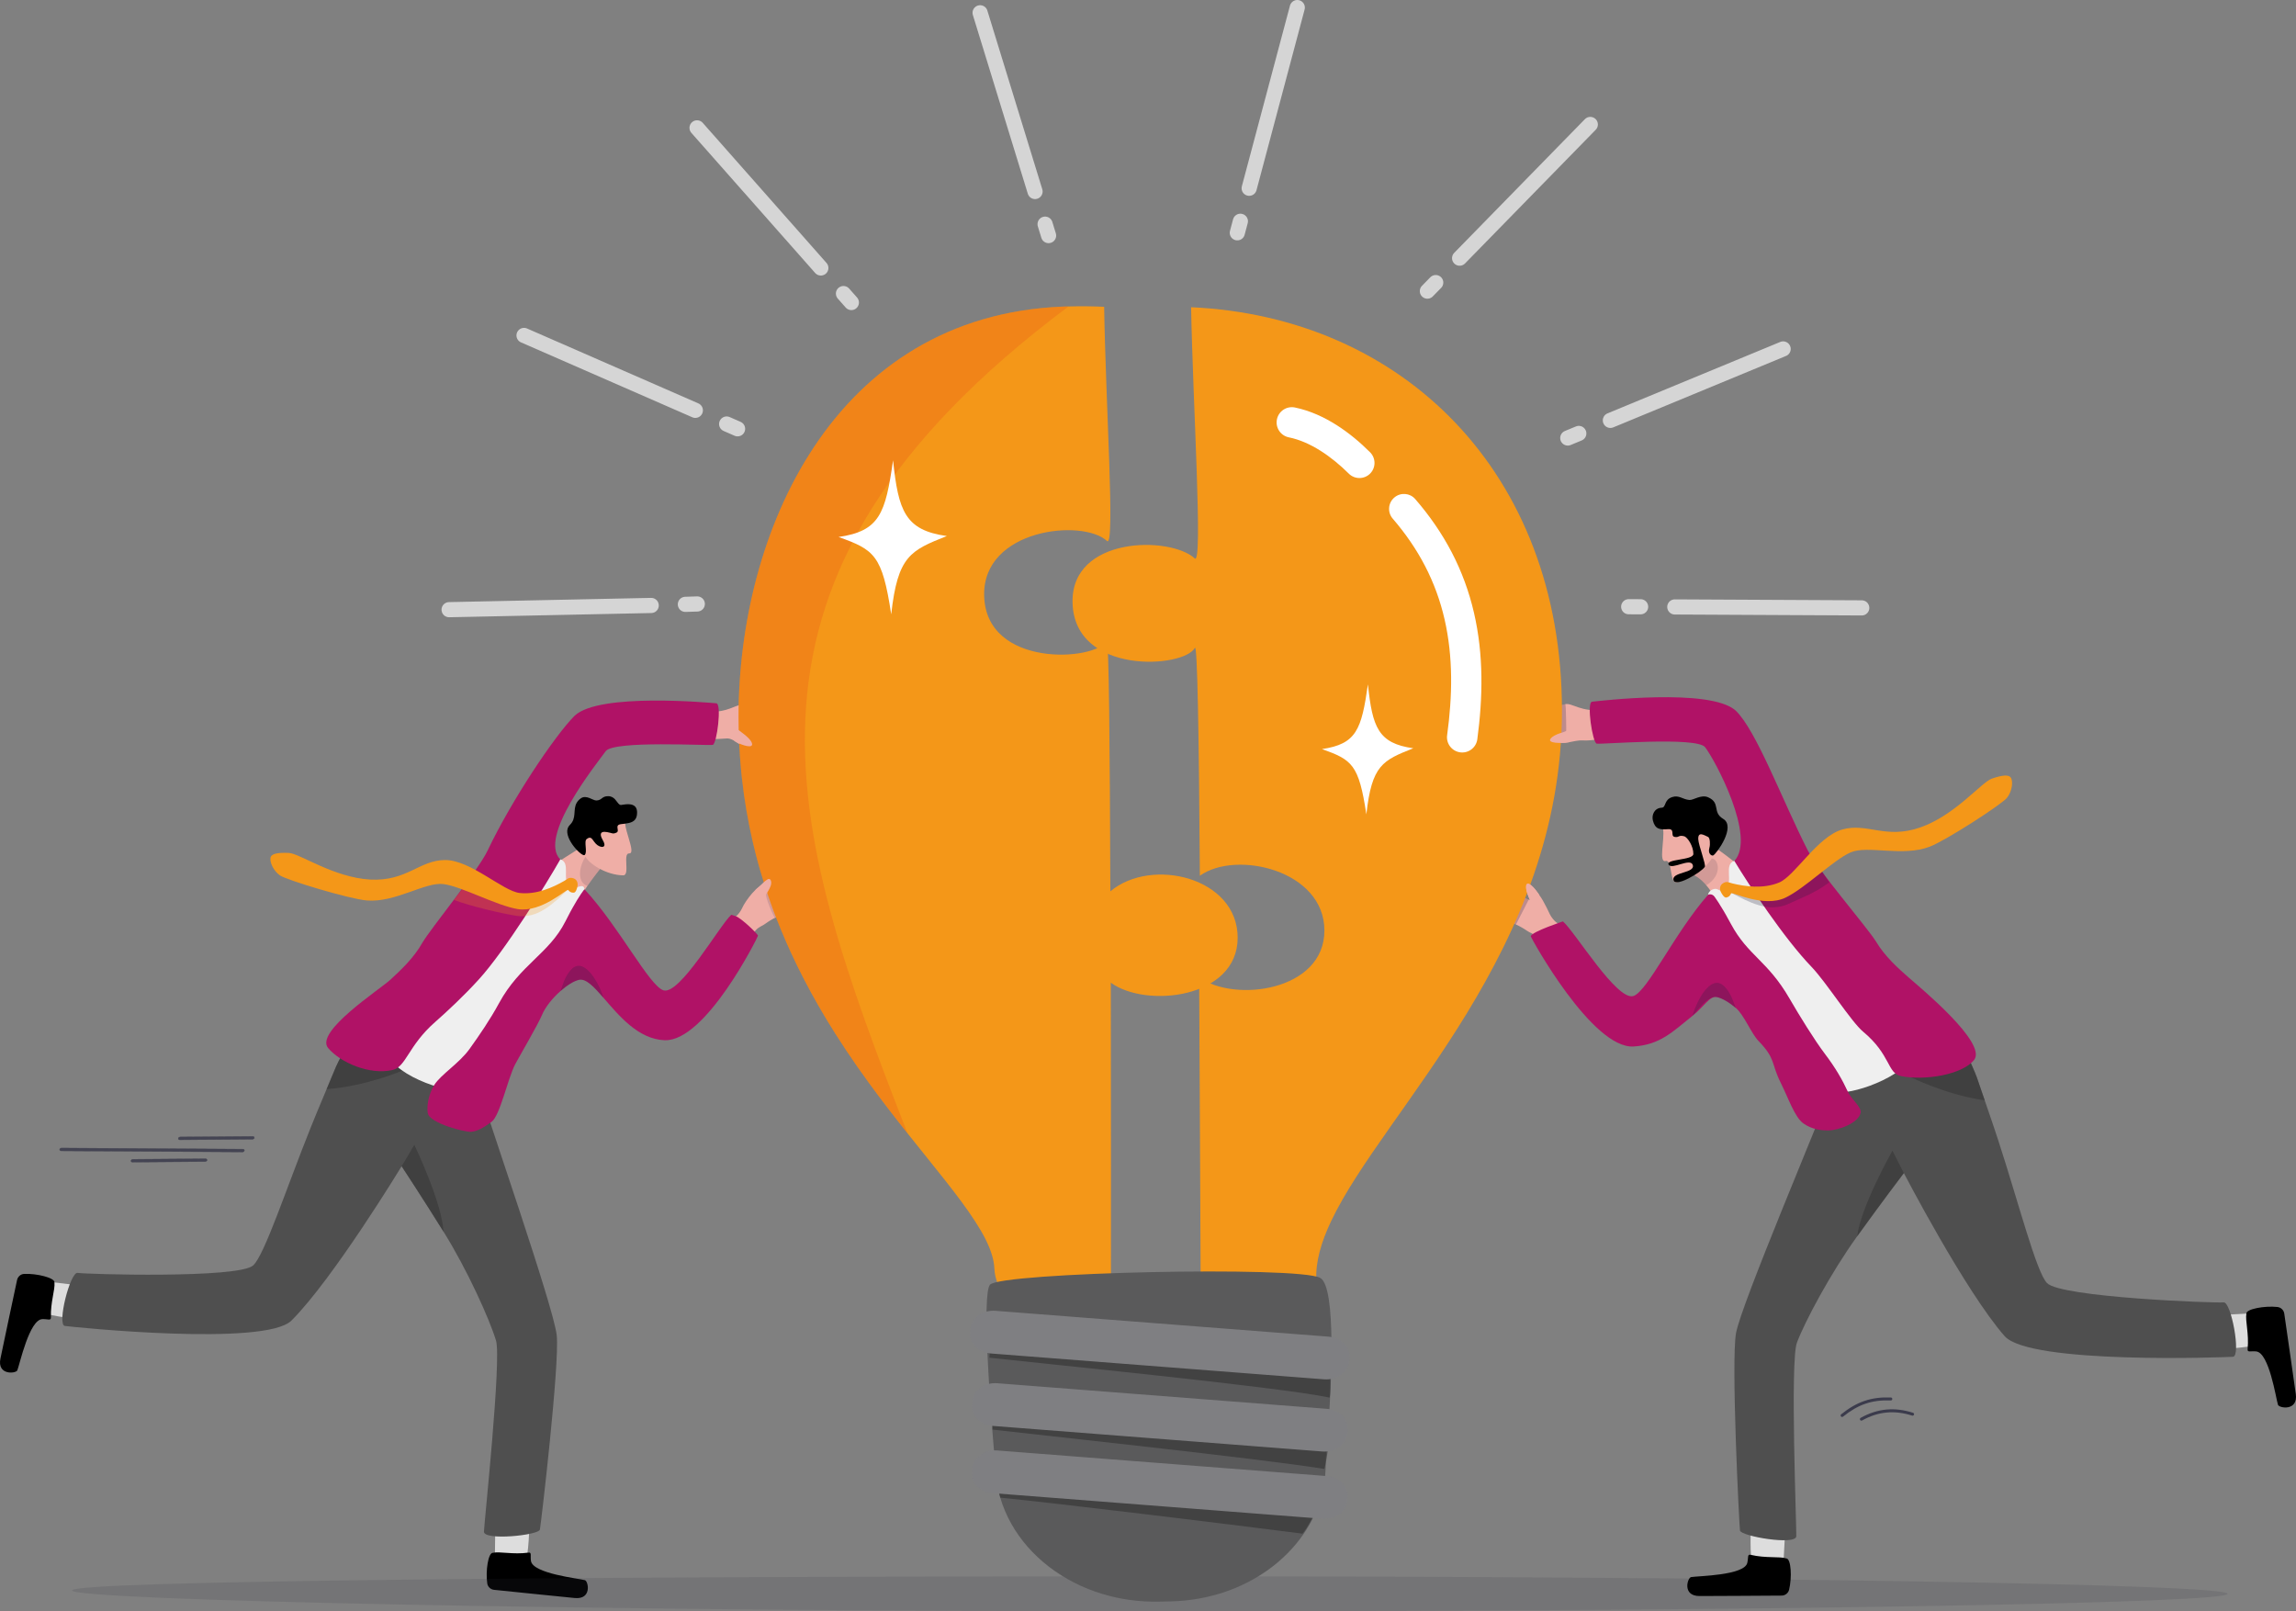 <svg xmlns="http://www.w3.org/2000/svg" id="Capa_2" data-name="Capa 2" viewBox="0 0 2121.01 1488.39"><rect x="0" y="0" width="2121.01" height="1488.39" fill="#808080" stroke="none"/><defs><style>      .cls-1 {        fill: #4f4f4f;      }      .cls-2 {        stroke: #3b3b4c;        stroke-miterlimit: 10;        stroke-width: .32px;      }      .cls-2, .cls-3 {        fill: #3b3b4c;      }      .cls-4 {        opacity: .87;      }      .cls-5 {        fill: #7f7f82;      }      .cls-6 {        fill: #5a5a5b;      }      .cls-7 {        fill: #fff;      }      .cls-8 {        fill: #353535;        opacity: .57;      }      .cls-9 {        fill: #333;        opacity: .6;      }      .cls-10, .cls-11 {        fill: #f49718;      }      .cls-11, .cls-12 {        opacity: .24;      }      .cls-13 {        fill: #e84e1b;        opacity: .25;      }      .cls-14 {        fill: #efaea6;      }      .cls-15 {        opacity: .91;      }      .cls-16 {        fill: #b01266;      }      .cls-17 {        fill: #ddd;      }      .cls-18 {        fill: #efefef;      }      .cls-19 {        fill: #32323f;        opacity: .15;      }      .cls-20 {        fill: #1f1f39;      }      .cls-20, .cls-21 {        opacity: .14;      }      .cls-12, .cls-21 {        fill: #1f1f3b;      }      .cls-22 {        fill: none;        stroke: #ddd;        stroke-linecap: round;        stroke-linejoin: round;        stroke-width: 14px;      }    </style></defs><g id="Layer_1" data-name="Layer 1"><g><g><g><path class="cls-17" d="M487.25,1434.57c1.78-11.86,2.47-42.1,2.47-42.1l-31.9-2.68-.61,45.42,20.38,15.43,9.67-16.07Z"></path><g><path class="cls-17" d="M42.42,1213.62c11.71,3.02,42.01,6.93,42.01,6.93l6.3-31.09-45.56-5.46-17.8,18.4,15.05,11.23Z"></path><path d="M47.02,1216.86c.11,3.41-2.74,1.43-7.95,1.64-11.93.48-20.75,41.32-23.06,47.28-1.19,3.08-18.95,4.87-15.58-10.96,2.91-13.69,12.07-57.57,15.35-72.53.69-3.13,3.41-5.44,6.64-5.58,11.53-.5,28.39,3.65,27.88,7.9.73,6.73-3.72,18.04-3.27,32.25Z"></path></g><path class="cls-1" d="M498.74,1412.91c-1.04,5.23-51.96,10.48-51.68,1.87.29-8.57,16.33-159.29,11.15-176.47-6-19.88-26.61-65.55-48.49-100.6-20.13-32.26-38.12-59.54-38.69-60.41-.01-.02-.02-.02-.02-.02,0,0-63.23,104.12-101.74,142.52-24.36,24.3-201.85,6.03-209.36,4.99-7.51-1.04,4.94-50.31,11.86-49.02,6.93,1.29,148.57,5.35,162.08-6.88,10.5-9.49,30.78-71.63,53.22-127.46,3.45-8.6,6.83-16.83,10.05-24.4l4.58-10.95,8.55-20.43c1.6-3.95,9.96-19.39,10.08-19.98.48-2.62,13.03-1.89,28.74.08,27.16,3.4,63.75,10.52,63.75,10.52l22.62,6.94c15.46,50.7,76.04,223.89,78.85,250.23s-14.51,174.23-15.55,179.47Z"></path><path class="cls-8" d="M372.78,988.5s-33.69,14.77-71.08,17.59l8.55-20.43c1.6-3.95,9.96-19.39,10.08-19.98.48-2.62,13.03-1.89,28.74.08l23.71,22.74Z"></path><path class="cls-8" d="M409.72,1137.71c-20.13-32.27-38.12-59.54-38.69-60.41-.01-.01-.01-.02-.01-.02l11.74-19.77s25.58,53.16,26.97,80.21Z"></path><path d="M488.05,1434.18c3.42-.46,1.71,2.55,2.43,7.66,1.67,11.69,43.61,16.13,49.83,17.78,3.21.85,6.77,18.14-9.48,16.48-14.05-1.44-59.09-5.89-74.45-7.56-3.21-.35-5.8-2.79-6.27-5.95-1.65-11.29.85-28.32,5.18-28.26,6.7-1.42,18.5,1.78,32.75-.14Z"></path></g><g class="cls-4"><g><line class="cls-2" x1="56.68" y1="1061.75" x2="224.16" y2="1062.79"></line><path class="cls-2" d="M225.75,1062.44c.02.11.03.23.02.36-.09.73-.88,1.31-1.76,1.31l-167.49-1.04c-.88,0-1.53-.6-1.44-1.33.09-.73.88-1.31,1.76-1.31l167.49,1.04c.73,0,1.3.41,1.42.97Z"></path></g><g><line class="cls-2" x1="122.7" y1="1072.17" x2="189.54" y2="1071.65"></line><path class="cls-2" d="M191.23,1071.28c.02.11.03.23.01.36-.11.73-.95,1.33-1.89,1.34l-66.84.52c-.94,0-1.62-.58-1.51-1.31.11-.73.95-1.33,1.89-1.34l66.84-.52c.78,0,1.38.4,1.5.95Z"></path></g><g><line class="cls-2" x1="166.37" y1="1051.54" x2="233.22" y2="1051.02"></line><path class="cls-2" d="M234.91,1050.65c.02.11.03.23.01.36-.11.73-.95,1.33-1.89,1.34l-66.84.52c-.94,0-1.62-.58-1.51-1.31.1-.73.95-1.33,1.89-1.34l66.84-.52c.78,0,1.38.4,1.5.95Z"></path></g></g></g><g><path class="cls-14" d="M716.52,847.53c-2.62,1.13-7.38,4.1-9.44,5.69-2.77,2.13-6.08,2.8-8.87,6.03-.7.8-1.41,1.64-2.14,2.52-.82.96-1.59,1.84-2.32,2.66-4.86,5.34-8.32,7.75-12.95,11.92,0,0-16.87-13.98-14.91-17.63,1.2-2.24-2.77,1.46,1.54-1.95,1.8-1.43,11.54-9.42,13.33-11.09.9-.83,3.48-3.89,4.6-6.46,3.42-7.77,15.09-22.58,20.55-21.79,8.28,1.2-13.24,22.99,12.01-3.7,6.33-6.7,20.84,4.75,16.53,17.86-.83,2.53-11.73,13.27-17.93,15.95Z"></path><g><path class="cls-14" d="M542.46,778.17c-8.17,7.55-33.73,20.07-41.04,29.96l15.48,22.27s15.32,21.38,15.89,13.69c.78-10.27-.13-5.72,1.65-11.39,1.08-3.44,4.34-8.79,8.15-14.3,5.17-7.47,11.32-15.28,14.37-19.06,1.19-1.48,1.91-2.35,1.91-2.35l1.72-1.34,8.72-25.56s-17.89-.19-26.86,8.09Z"></path><path class="cls-21" d="M542.59,818.39c5.17-7.47,11.32-15.28,14.37-19.06l-2.72-6.19s-5.25-6.35-9.02-5.61c-5.69,1.12-16.58,25.42-2.63,30.86Z"></path></g><path class="cls-18" d="M517.6,793.81c10.18,3.07.8,19.1,8.89,25.51,4.27,3.38,4.7.55,8.36-.34,2.25-.55,4.53-1.32,5.06,2.41,10.77,75.77-106.58,170.88-106.75,182.85-.14,9.79-52.17-2.4-70.68-23.28-46.59-52.57-8.21-53.78,6.38-70.77,5.54-6.46,104.46-113.16,104.46-113.16,0,0,21.64,1.21,44.29-3.21Z"></path><path class="cls-16" d="M700.23,864.29c-.48,1.97-48.42,98.01-86.27,96.59-24.56-.92-42.49-23.12-56.53-39.28-8.82-10.17-16.11-17.94-22.53-16.53-4.76,1.04-11.11,5.05-17.15,10.39-7.29,6.44-14.14,14.84-17.18,22.33-3.26,8.04-21.7,39.63-24.56,45.12-7.1,13.59-14.03,47.54-21.9,53.35-7.87,5.81-13.57,8.74-18.84,9.22-5.27.48-38.17-7.73-40.06-17.11-1.03-5.11.02-16.27,5.54-25.49.13-.23.28-.46.42-.68,6.2-9.79,22.99-19.92,32.51-33.17,9.3-12.95,19.11-27.3,27.38-42.51,19.17-35.27,46.22-45.59,61.19-75.32,1.62-3.22,3.14-6.14,4.55-8.76.65-1.21,1.29-2.36,1.89-3.45,3.28-5.9,5.89-10.06,7.76-12.85,2.26-3.38,3.44-4.75,3.44-4.75.13.14.26.28.39.43,31.43,33.96,59.59,88.81,72.55,92.93,15.12,4.8,51.86-59.94,62.71-69.76,0,0,1.25.38,3.24,1.01.24.08.47.15.73.24.01,0,.03,0,.04.02,5.31,1.71,20.92,17,20.66,18.05Z"></path><g><path class="cls-14" d="M539.66,758.14s-.35,4.53-.56,10.27c-.26,7.03-.32,15.87.69,20.37.08.34.18.67.31,1.01,3.01,8.07,20.27,18.59,35.6,18.77,6.59.08-.69-20.57,5.5-20.26,3.56.18,1.96-5.97-.15-13.05-1.47-4.97-3.19-10.4-3.55-14.43-.02-.22-.03-.44-.04-.65l-37.8-2.03Z"></path><path d="M526.41,762.04c-.95.92-1.59,1.95-1.97,3.09-3.37,9.95,13.41,26.75,15.66,24.66h0c2.92-2.71-1.02-12.66,1.92-14.81,4.44-3.25,4.88.65,8.43,4.42,3.79,4.02,10.96,4.59,6.54-3.04-1.17-2.04-1.78-3.59-1.94-4.76-.47-3.22,2.38-3.55,5.71-2.99,5.02.85,5.14,2.1,8.71.48,3.58-1.62-2.39-6.99,4.22-7.82,1.26-.16,2.53-.29,3.79-.46,4.99-.65,9.58-1.79,10.74-7.13.08-.37.14-.76.19-1.17.29-2.56.03-4.47-.63-5.9-.25-.55-.57-1.02-.93-1.44h0c-2.64-2.98-7.89-2.46-11.92-1.8-.32.05-.61.1-.91.16-.78.13-1.43-.12-2.03-.6-2.4-1.9-4.09-7.51-10.23-7.49-6.02.01-5.42,3.72-10.79,3.98-3.24.16-9.41-5.72-14.57-1.87-1.71,1.27-2.86,2.62-3.66,4.02-3.71,6.48.24,14.14-6.35,20.47Z"></path></g><g><path class="cls-14" d="M714.61,677.9c-27.12-1.4-16.26,9.3-20.13,12.45-6.25,5.1-14.94-9.02-23.37-8.22-8.43.8-22.02.74-24.52.23-4.08-.82.55-25.45,3.97-25.12,17.39,1.73,25.7-4.03,31.61-5.69,1.34-.38,2.56-.54,3.73-.36h0c.19.03.37.07.56.11,16.44,4.2,27.32,4.26,29.25,6.04,6.74,6.17,4.07,20.81-1.11,20.55Z"></path><path class="cls-16" d="M517.57,793.85c-20.69-20.77,32.83-87.41,41.99-99.98,7.36-10.11,95.13-4.88,98.91-5.85,3.78-.98,8.46-38,3.22-38.39s-108.1-10.1-130.86,11.5c-18.32,18.32-58.25,77.97-80.38,124.52-9.09,19.13-52.22,71.45-60.37,85.32-7.67,13.66-19.39,24.72-29.31,33.88-9.92,9.16-70.28,48.18-57.65,63.23,11.21,13.35,38.23,25.17,59.46,20.31,12.67-2.9,14.45-22.44,39.31-44.27,10.6-9.3,27.07-24.65,40.24-39.21,24.38-26.64,62.61-88.5,75.43-111.04Z"></path></g><g><path class="cls-11" d="M525.54,821.36c-.92-1.03-17.37,19.56-34.16,23.78-4.64,1.17-9.44,1.62-14.16.85-13.8-2.26-41.2-8.49-57.78-14.65,17.18-23.05,9.74-12,17.55-21.42,11.45,6.95,34.77,20.41,42.07,21.19,5.41.58,10.76.14,15.86-.94,9.6-2.01,18.36-6.27,25.14-10.15,3.46-1.98,4.8-5.88,8.26-5.25,4.59.83-1.59,7.9-2.79,6.58Z"></path><path class="cls-10" d="M533.52,818.19c.39-2.31-.28-6.33-4.87-7.17-3.46-.63-4.07.78-7.53,2.76-10.39,5.95-25.42,12.75-41,11.09-15.58-1.67-45.39-30.55-69.04-30.45-23.65.11-35.38,19.87-69.06,18.04-33.69-1.84-65.23-24.17-75.2-24.59-9.97-.42-16.27.5-16.95,4.56-.68,4.06,2.56,11.76,8.63,16.12,6.07,4.35,64.3,21.93,80.45,23.23,26.35,2.11,53.89-17.31,70.68-15.15,16.8,2.16,49.11,19.91,68.65,23.11,21.79,3.57,45.36-18.97,46.55-17.65s2.28,2.59,5.2,2.48c2.01-.08,3.11-4.07,3.5-6.38Z"></path></g></g><path class="cls-14" d="M679.93,676.26c6.72-.07,17.16.15,13.2,3.68-3.95,3.53-13.28,4.81-14.58,4.42-1.9-.56,1.38-8.1,1.38-8.1Z"></path><path class="cls-19" d="M66.65,1469.1c0,8.93,469.77,19.29,1011.05,19.29s980.07-7.24,980.07-16.16-438.79-16.16-980.07-16.16-1011.05,4.11-1011.05,13.03Z"></path><path class="cls-12" d="M557.42,921.6c-8.82-10.17-16.11-17.94-22.53-16.53-4.76,1.04-11.11,5.05-17.15,10.39,2.02-4.7,3.59-13.29,9.95-19.93,12.67-13.22,26.87,15.56,29.73,26.06Z"></path><path class="cls-21" d="M707.97,823.7c-2.61,4.07,7.65,24.08,7.65,24.08,0,0,4.27-2.07,4.94-2.3-.3-.48-12.59-21.78-12.59-21.78Z"></path><path class="cls-17" d="M1617.51,1436.35c-1-12.09.33-42.64.33-42.64l32.37-.57-2.42,45.87-21.6,14.2-8.68-16.87Z"></path><g><path class="cls-17" d="M2081.18,1243.19c-12.02,2.26-42.86,4.18-42.86,4.18l-4.27-31.79,46.34-2.46,16.73,19.76-15.94,10.32Z"></path><path d="M2076.32,1246.15c-.34,3.43,2.67,1.62,7.92,2.18,12,1.28,18.18,43.08,20.1,49.26,1,3.19,18.8,6.18,16.46-10.02-2.02-14.01-8.32-58.9-10.63-74.22-.48-3.2-3.07-5.71-6.32-6.07-11.6-1.28-28.89,1.78-28.67,6.11-1.18,6.75,2.54,18.45,1.14,32.76Z"></path></g><path class="cls-1" d="M1607.37,1413.72c.7,5.35,51.73,14.05,52.02,5.34.28-8.66-5.82-161.83.57-178.82,7.38-19.65,31.24-64.37,55.67-98.27,22.47-31.21,42.45-57.52,43.09-58.36.01-.02.02-.02.02-.02,0,0,56.84,109.3,93.12,150.63,22.96,26.15,203.28,19.61,210.93,19.05,7.65-.55-1.62-51.09-8.69-50.26-7.08.84-150.27-4.55-163.09-17.8-9.96-10.28-26.26-74.35-45.17-132.18-2.91-8.91-5.77-17.44-8.51-25.29l-3.89-11.36-7.26-21.19c-1.35-4.09-8.75-20.24-8.83-20.84-.31-2.67-13.02-2.78-29.01-1.84-27.63,1.62-65.03,6.35-65.03,6.35l-23.29,5.48c-18.99,50.13-91.72,220.83-96.33,247.22s2.97,176.79,3.67,182.14Z"></path><path class="cls-8" d="M1762.9,993.89s33.01,17.16,70.55,22.51l-7.26-21.19c-1.35-4.09-8.75-20.24-8.83-20.84-.31-2.67-13.02-2.78-29.01-1.84l-25.45,21.36Z"></path><path class="cls-8" d="M1715.63,1141.99c22.47-31.21,42.45-57.53,43.09-58.37.02-.01.02-.02.02-.02l-10.52-20.74s-29.37,51.93-32.58,79.13Z"></path><g><path class="cls-3" d="M1767.67,1307.39c-.35.27-.82.37-1.27.23-16.36-5.25-31.47-3.79-46.2,4.47-.66.37-1.5.14-1.87-.53-.37-.66-.14-1.5.53-1.87,15.43-8.65,31.25-10.19,48.38-4.69.72.23,1.12,1,.89,1.73-.09.27-.25.49-.46.66Z"></path><path class="cls-3" d="M1747.55,1293.32c-.25.19-.56.31-.9.29-9.02-.33-16.52.65-23.58,3.09-6.88,2.37-13.39,6.14-20.5,11.86,0,0,0,0-.01,0-.59.47-1.45.37-1.92-.22-.48-.59-.38-1.45.21-1.93,14.53-11.7,27.83-16.21,45.91-15.55.76.03,1.35.66,1.32,1.42-.02.42-.22.79-.52,1.03Z"></path></g><path class="cls-14" d="M1610.66,841.45l11.98-29.47c-10.43-7.3-34.1-27.99-44.68-32.67-11.6-5.13-11.66-3.83-11.66-3.83l-1.09,22.35-.51,10.52s4.8,1.93,10.7,8.42c4.12,4.54,8.78,11.31,12.7,21.21,2.94,7.41,22.56,3.49,22.56,3.49Z"></path><path class="cls-20" d="M1564.7,808.33s5.68,2.93,11.58,9.41c16.08-9.9,10.83-25.63,4.37-24.74-4.04.56-15.43,4.81-15.43,4.81l-.51,10.52Z"></path><g><path class="cls-14" d="M1536.32,765.62c1.62,10-4.31,31.37,2.3,29.7,6.61-1.67,3.41,21.12,10.5,19.6,17.2-3.7,34.13-19.38,34.29-28.17.16-8.78-6.76-31.49-6.76-31.49l-40.34,10.35Z"></path><path d="M1555.79,772.46c-5.4-1.41-4.63,1.46-8.85.58-4.22-.88,1-7.7-6.32-7.11-7.32.59-11.71,0-13.72-8.08-1.27-5.13,1.43-11.51,8.14-11.76,4.32-.16,1.79-7.32,9.79-9.85,6.33-2,9.32,2.12,15.82,2.71,3.56.33,10.81-5.32,17.24-2.51,11.93,5.22,3.55,13.76,13.92,19.92,12.1,7.19-5.92,32.01-9.16,33.8-1.21.67-5.25-1.33-3.52-7.14.9-3.01.58-9.17-1.25-9.95-3.23-1.38-9.46-5.71-9.05,2.18.29,5.61,7.29,23.54,6.05,25.46-3.18,4.95-26.7,19.09-28.83,12.55-2.65-8.11,20.84-6.43,17.58-14.59-2.49-6.24-19.1,4.86-22.1.12-3.46-5.48,22.71-4.04,22.77-9.97.08-7.24-5.43-15.56-8.52-16.37Z"></path></g><path class="cls-14" d="M1452.13,863.86c2.09,3.63-14.54,18.28-14.54,18.28-4.8-4.08-8.37-6.4-13.45-11.66-.77-.8-1.57-1.66-2.43-2.61-.77-.86-1.51-1.69-2.24-2.47-2.93-3.18-6.29-3.75-9.15-5.83-1.04-.76-2.72-1.81-4.49-2.82-1.84-1.06-3.78-2.06-5.16-2.62-.03-.01-.05-.02-.08-.03-6.35-2.51-17.69-13.03-18.61-15.57-4.76-13.11,9.59-25.17,16.17-18.56,25.45,25.57,14.05-1.08,20.21,3.06,4.64,3.11,9.79,13.96,13.49,21.72,1.21,2.56,3.92,5.58,4.85,6.39,1.86,1.63,11.95,9.4,13.81,10.8.79.59,1.32.96,1.64,1.18-.27-.1-.47-.03-.03.74Z"></path><path class="cls-14" d="M1452.64,863.42s-.18-.09-.47-.29c.21.07.45.24.47.29Z"></path><path class="cls-18" d="M1602.14,795.21c-10.22,3.37-.31,19.33-8.31,26.02-4.23,3.53-4.74.68-8.46-.12-2.29-.49-7.03,1.59-7.47,5.37-10.38,89.78,115.14,178.51,115.17,179.23.4,9.9,52.68-3.8,70.84-25.41,45.71-54.37,6.88-54.58-8.32-71.38-5.78-6.38-108.6-111.64-108.6-111.64,0,0-21.84,1.79-44.86-2.08Z"></path><path class="cls-16" d="M1414.18,865.06c.53,1.98,56.73,104.03,94.96,101.6,24.8-1.58,36.29-13.97,54.42-28.36,10.66-8.46,15.82-18.56,22.34-17.31,4.84.93,11.36,4.81,17.61,10.05,7.54,6.32,14.26,23.54,20.91,30.43,16.36,16.96,11.3,20.16,20.72,39.01,6.93,13.87,12.81,31.65,20.92,37.32s16.6,6.31,21.94,6.4c10.29.18,29.17-6.94,30.82-16.47.9-5.19-8.61-12.34-11.81-19.31-4.9-10.65-11.17-21.75-21.14-34.9-9.74-12.85-23.96-35.96-32.72-51.12-20.31-35.15-38.28-39.4-54.2-69.06-1.72-3.22-3.34-6.12-4.83-8.73-.69-1.21-1.37-2.35-2-3.44-3.47-5.87-6.22-10.02-8.19-12.79-2.37-3.36-5.9-2.06-6.02-1.91-30.88,35.16-55.86,89-68.86,93.51-15.16,5.25-54.01-59.23-65.24-68.87,0,0-1.26.41-3.25,1.11-.24.08-.48.17-.73.26-.01,0-.03,0-.04.02-5.33,1.87-14.71,5.32-20.53,8.32-3.23,1.67-5.36,3.19-5.07,4.25Z"></path><path class="cls-14" d="M1445.73,650.53c6.48-1.84,14.3,7.84,36.45,5.05,3.45-.43,8.78,24.36,4.68,25.29-2.52.58-16.13,3.66-24.67,3.07-8.54-.59-18.77,5.32-25.23.33-3.99-3.09,8.39-8.25-18.99-6.12-5.23.41-8.31-14.33-1.67-20.75,1.91-1.85,12.91-2.2,29.42-6.88Z"></path><path class="cls-12" d="M1412.11,831.2l-11.74,22.88c-1.84-1.06-9.2-5.4-10.58-5.95l18.46-19.32,3.86,2.38Z"></path><path class="cls-12" d="M1440.04,652.29c.59-.04,5.11-1.98,5.94-1.78.83.19.94,29.54.94,29.54l-6.44-.71-.45-27.05Z"></path><g><path class="cls-10" d="M1229.73,1127.86c-9.37,19.76-14.59,37.93-13.72,54.85.03.6.03,1.16.03,1.72.02,14.99-9.84,26.54-25.34,34.68-8.23,4.33-18.02,7.69-28.79,10.07-2.63.58-5.32,1.1-8.05,1.57-3.51.62-7.1,1.11-10.83,1.52-.05,0-.11,0-.16.02h-.12c-10.81,1.23-22.14,1.6-33.49,1.14-.18-94.55-.99-219.61-1.51-330.71,32.72,23.75,115.78,12.64,115.72-43.23-.05-55.81-81.81-74.49-115.06-50.55-.83-131.69-2.31-214.95-4.63-210.52-9.77,18.71-111.13,25.67-112.97-41.5-1.7-61.86,90.29-61.91,112.89-41.12,7.74,7.11-1.75-143.12-3.38-232.02,194.79,8.81,342.45,152.19,342.59,372.16.19,222.05-163.92,368.24-213.19,471.92Z"></path><g><path class="cls-7" d="M1245.98,437.48c-8.09-8.03-16.89-15.3-26.23-21.18-9.32-5.87-19.23-10.33-29.13-12.32-7.62-1.53-12.55-8.95-11.02-16.57,1.53-7.62,8.95-12.55,16.57-11.02h.06s.02.02.02.02c7.11,1.47,13.88,3.73,20.28,6.51,6.4,2.78,12.44,6.08,18.17,9.71,11.44,7.28,21.65,15.84,30.97,25.15,5.44,5.44,5.44,14.26,0,19.7-5.44,5.44-14.26,5.44-19.7,0h0Z"></path><path class="cls-7" d="M1336.84,679.09c2.46-18.05,3.88-36.12,3.67-54.03-.21-17.91-2.06-35.65-6.01-52.85-3.93-17.19-9.97-33.81-18.08-49.43-8.09-15.63-18.22-30.22-29.82-43.69l-.04-.04c-4.97-5.76-4.32-14.46,1.44-19.43,5.76-4.97,14.44-4.35,19.4,1.41,12.92,14.91,24.38,31.3,33.59,48.98,9.23,17.66,16.16,36.57,20.63,55.94,4.5,19.37,6.6,39.15,6.87,58.75.28,19.61-1.22,39.06-3.77,58.17-1.03,7.7-8.11,13.11-15.81,12.08-7.7-1.03-13.11-8.11-12.08-15.81v-.04s0,0,0,0Z"></path></g></g><path class="cls-16" d="M1602.17,795.25c20.36-21.55-17.42-92.57-27.01-105.04-7.7-10.02-96.31-2.42-100.15-3.31-3.85-.89-9.56-38.2-4.27-38.73,5.29-.53,109.02-13.07,132.6,8.17,19.01,18.04,42.87,82.36,66.47,128.83,9.7,19.09,54.68,70.85,63.29,84.66,8.12,13.6,20.25,24.48,30.52,33.48,10.27,9,72.4,60.19,60.03,75.74-10.98,13.8-45.9,19.32-67.49,14.95-12.88-2.6-9.3-19.56-35-40.98-10.97-9.12-33.88-45.42-47.58-59.79-25.36-26.28-57.84-75.53-71.4-97.98Z"></path><path class="cls-12" d="M1598.29,824.65c.61-1.26,22.38,14.1,39.88,13.46,4.83-.17,9.63-1.09,13.99-3.17,12.77-6.09,23.25-9.2,37.62-19.86-15.02-21.64-4.77-14.7-15.02-21.64-9.16,9.98-21.71,24.76-28.59,27.58-5.09,2.09-10.41,3.17-15.67,3.56-9.89.75-19.59-.91-27.27-2.77-3.91-.95-6.32-4.36-9.5-2.77-4.22,2.1,3.77,7.22,4.56,5.6Z"></path><path class="cls-10" d="M1589.65,823.82c-1.03-2.13-1.51-6.23,2.71-8.33,3.18-1.58,4.18-.39,8.09.56,11.77,2.85,28.28,5.22,42.95-.79,14.66-6.01,35.47-42.47,58.47-49.04,23-6.56,39.96,9.33,72.16-1.95,32.2-11.28,56.54-41.87,66.1-45.08,9.56-3.21,15.94-4.1,17.75-.35s.83,12.15-3.84,18.09c-4.67,5.94-56.27,39.43-71.58,45.24-25,9.48-57.21-1.62-72.92,5.21-15.71,6.83-42.09,33.18-60.16,41.8-20.15,9.61-49.4-5.64-50.18-4.02-.78,1.62-1.48,3.16-4.35,3.87-1.97.49-4.17-3.07-5.19-5.21Z"></path><path class="cls-12" d="M1563.57,938.3c8.65-10.51,15.82-18.56,22.34-17.31,4.84.93,11.36,4.81,17.61,10.05-2.17-4.7-3.98-13.34-10.59-19.89-13.16-13.03-26.75,16.44-29.37,27.14Z"></path><path class="cls-14" d="M1421.62,826.31c-3.78-6.22-10.9-13.87-11.87-8.21-.98,5.66,5.53,16.26,5.4,18.4-.13,2.14,6.47-10.18,6.47-10.18Z"></path><path class="cls-14" d="M1421.95,826.94c-3.78-6.22-10.9-13.87-11.87-8.21-.98,5.66,5.53,16.26,5.4,18.4-.13,2.14,6.47-10.18,6.47-10.18Z"></path><path class="cls-14" d="M1449.19,685.59c-7.17,1.24-20.32,1.08-16.7-3.38,3.62-4.46,13.23-5.8,14.75-7.31,1.52-1.51,1.95,10.69,1.95,10.69Z"></path><g><path class="cls-10" d="M1143.33,866.33c-.1,55.87-84.53,65.22-117.18,41.39.22,111.09.2,230.79.12,325.34-19.36-.84-38.73-4.13-55.59-9.82-1.3-.45-2.58-.9-3.85-1.37-.52-.22-1.01-.39-1.5-.57-4.95-1.88-9.64-3.99-14-6.33-8.48-4.53-15.74-9.9-21.26-16.13-6.88-7.76-11.04-16.87-11.51-27.25-.17-3.74-.84-7.65-2.03-11.7-2.77-9.73-8.32-20.36-15.9-32-14.7-22.77-37.21-49.45-62.25-80.99t-.02-.02c-11.76-14.79-24.09-30.64-36.44-47.64-3.36-4.64-6.73-9.37-10.1-14.17-6.72-9.63-13.41-19.61-19.96-29.95-2.18-3.45-4.36-6.94-6.51-10.47-1.08-1.77-2.16-3.54-3.22-5.33-2.14-3.57-4.26-7.18-6.35-10.83-8.91-15.54-17.42-31.84-25.29-48.94-1.38-3.01-2.75-6.06-4.1-9.13-1.79-4.09-3.55-8.22-5.27-12.41-1.28-3.14-2.54-6.3-3.79-9.49-.83-2.12-1.65-4.26-2.45-6.4-.8-2.15-1.59-4.31-2.37-6.48s-1.55-4.36-2.3-6.55c-.38-1.1-.76-2.2-1.13-3.3-.74-2.21-1.48-4.43-2.2-6.65-3.23-10.03-6.21-20.31-8.89-30.83-.9-3.51-1.76-7.04-2.58-10.6-4.41-19-7.84-38.77-10.09-59.36-.28-2.57-.54-5.17-.79-7.76-1.46-15.6-2.25-31.66-2.26-48.2-.17-168.96,86.6-370.74,299.85-379.21.81-.03,1.64-.07,2.46-.08.69-.02,1.38-.03,2.07-.02h.43c11.11-.32,22.08-.22,32.92.31,1.38,88.91,10.37,223.45,2.66,216.32-22.55-20.85-115.03-11.33-113.51,50.55,1.66,67.17,103.23,60.36,113.06,41.68,2.32-4.42,3.06,99.69,3.52,231.39,38.1-32.03,117.72-12.81,117.62,43.01Z"></path><path class="cls-13" d="M838.37,1046.91c-68.48-86.07-155.93-208.11-156.12-384.52-.16-168.96,86.6-370.74,299.85-379.21,1.62-.08,3.28-.12,4.96-.11-336.87,251.88-260.03,478.58-148.69,763.85Z"></path></g><g><path class="cls-6" d="M1229.98,1239.23c.05,4.55.02,9.18-.03,13.9-.19,15.05-.82,30.58-1.59,44.64-.26,4.81-.55,9.44-.83,13.84-1.39,21.68-2.88,37.26-2.88,37.26.08,2.66.07,5.31-.06,7.93-.18,4.65-.66,9.25-1.42,13.77-1.03,6.16-2.57,12.18-4.59,18.02-2.35,6.87-5.38,13.5-9,19.82-14.43,25.25-38.29,45.81-67.72,58.15-2.92,1.23-5.92,2.38-8.95,3.44-16,5.6-33.41,8.84-51.71,9.22l-10.59.22c-18.49.39-36.26-2.19-52.71-7.23-8.93-2.73-17.49-6.18-25.55-10.29-33.39-17-58.47-45.06-68.31-78.49-1.38-4.68-2.46-9.47-3.21-14.35-.71-4.56-1.15-9.19-1.29-13.9,0,0-.15-1.62-.4-4.54-.4-4.49-1.06-12.11-1.82-21.65-.87-10.74-1.87-23.92-2.82-37.9-.49-7.4-.97-15.02-1.39-22.62-.76-13.39-1.36-26.69-1.63-38.6-.18-7.6-.21-14.63-.08-20.73.27-11.79,1.21-20.1,3.11-22.41,9.43-11.39,285.18-17.55,305.13-6.29,7.53,4.24,10.09,29.28,10.36,58.81Z"></path><path class="cls-9" d="M1228.41,1290.98c-46.17-9.83-271.85-32.03-314.41-36.84.27-4.81.55-9.45.83-13.84l313.04,20.52c.49,7.4,1.91,19.37.54,30.15Z"></path><path class="cls-9" d="M1223.41,1356.88c-60.83-9.8-267.63-31.84-306.6-36.34.18-4.66.66-9.25,1.42-13.77l309.28,17.77c.39,4.5-1.15,21.54-4.1,32.34Z"></path><path class="cls-5" d="M896.52,1227.08l-.36,3.59c-1,9.9,7.72,18.66,19.49,19.58l307.48,23.85c11.77.91,22.13-6.37,23.13-16.27l.36-3.59c1-9.9-7.72-18.66-19.49-19.58l-307.48-23.85c-11.77-.91-22.13,6.37-23.13,16.27Z"></path><path class="cls-5" d="M898.27,1293.99l-.36,3.59c-1.01,9.9,7.63,18.66,19.28,19.56l304.39,23.63c11.65.9,21.91-6.39,22.92-16.28l.36-3.59c1-9.9-7.63-18.66-19.28-19.56l-304.39-23.63c-11.65-.91-21.91,6.39-22.92,16.28Z"></path><path class="cls-9" d="M1218.58,1388.57c-2.35,6.87-10.73,22.95-15.39,28.08-69.89-9.02-230.32-28.5-279.14-33.25-1.38-4.68-2.46-9.47-3.21-14.35l297.75,19.52Z"></path><path class="cls-5" d="M898.19,1356.09l-.36,3.59c-1.01,9.9,7.63,18.66,19.28,19.56l304.39,23.63c11.65.9,21.91-6.39,22.92-16.28l.36-3.59c1-9.9-7.63-18.66-19.28-19.56l-304.39-23.64c-11.65-.9-21.91,6.39-22.92,16.28Z"></path></g><path class="cls-14" d="M679.04,684.93c6.87,3.77,17.62,7.09,15.49,1.28-2.13-5.81-13.9-12.19-14.92-14.26-1.02-2.07-.57,12.98-.57,12.98Z"></path><path class="cls-14" d="M697.99,821.99c7.53-6.54,12.63-13.56,14.27-8.12,1.64,5.44-6.73,13.97-6.34,16.05.39,2.08-7.93-7.93-7.93-7.93Z"></path><path class="cls-7" d="M774.68,496.03c37.87-5.54,43.28-21.47,50.31-70.83,4.91,46.84,11.17,64.6,49.68,69.94-33.59,13.36-45.39,18.2-51.38,72.34-8.27-54.82-15.65-59.67-48.61-71.44Z"></path><path class="cls-7" d="M1221.2,691.94c31.96-4.68,36.53-18.12,42.46-59.78,4.14,39.53,9.43,54.52,41.93,59.02-28.35,11.27-38.31,15.36-43.37,61.05-6.98-46.27-13.21-50.36-41.02-60.3Z"></path><g class="cls-15"><g><line class="cls-22" x1="1547.15" y1="560.64" x2="1719.85" y2="561.51"></line><line class="cls-22" x1="1504.56" y1="560.43" x2="1515.58" y2="560.48"></line></g><g><line class="cls-22" x1="1487.64" y1="388.31" x2="1647.24" y2="322.32"></line><line class="cls-22" x1="1448.28" y1="404.59" x2="1458.47" y2="400.38"></line></g><g><line class="cls-22" x1="1348.37" y1="238.46" x2="1469.1" y2="114.97"></line><line class="cls-22" x1="1318.59" y1="268.91" x2="1326.3" y2="261.03"></line></g><g><line class="cls-22" x1="1153.97" y1="173.89" x2="1198.42" y2="7"></line><line class="cls-22" x1="1143.01" y1="215.04" x2="1145.85" y2="204.39"></line></g><g><line class="cls-22" x1="956.16" y1="176.89" x2="905.41" y2="11.81"></line><line class="cls-22" x1="968.67" y1="217.6" x2="965.44" y2="207.06"></line></g><g><line class="cls-22" x1="601.58" y1="559.27" x2="414.88" y2="563.17"></line><line class="cls-22" x1="644.15" y1="557.89" x2="633.13" y2="558.25"></line></g><g><line class="cls-22" x1="642.34" y1="379.03" x2="484.09" y2="309.85"></line><line class="cls-22" x1="681.36" y1="396.09" x2="671.26" y2="391.67"></line></g><g><line class="cls-22" x1="758.28" y1="247.53" x2="643.93" y2="118.1"></line><line class="cls-22" x1="786.48" y1="279.44" x2="779.18" y2="271.18"></line></g></g><path d="M1617.3,1436.22c-3.4-.79-1.96,2.4-3.19,7.47-2.81,11.61-45.46,12.01-51.89,13.07-3.32.55-8.58,17.61,7.94,17.51,14.29-.09,60.05-.21,75.68-.4,3.27-.04,6.11-2.24,6.88-5.38,2.75-11.21,1.89-28.59-2.48-28.95-6.61-2.07-18.8,0-32.95-3.31Z"></path></g></g></svg>